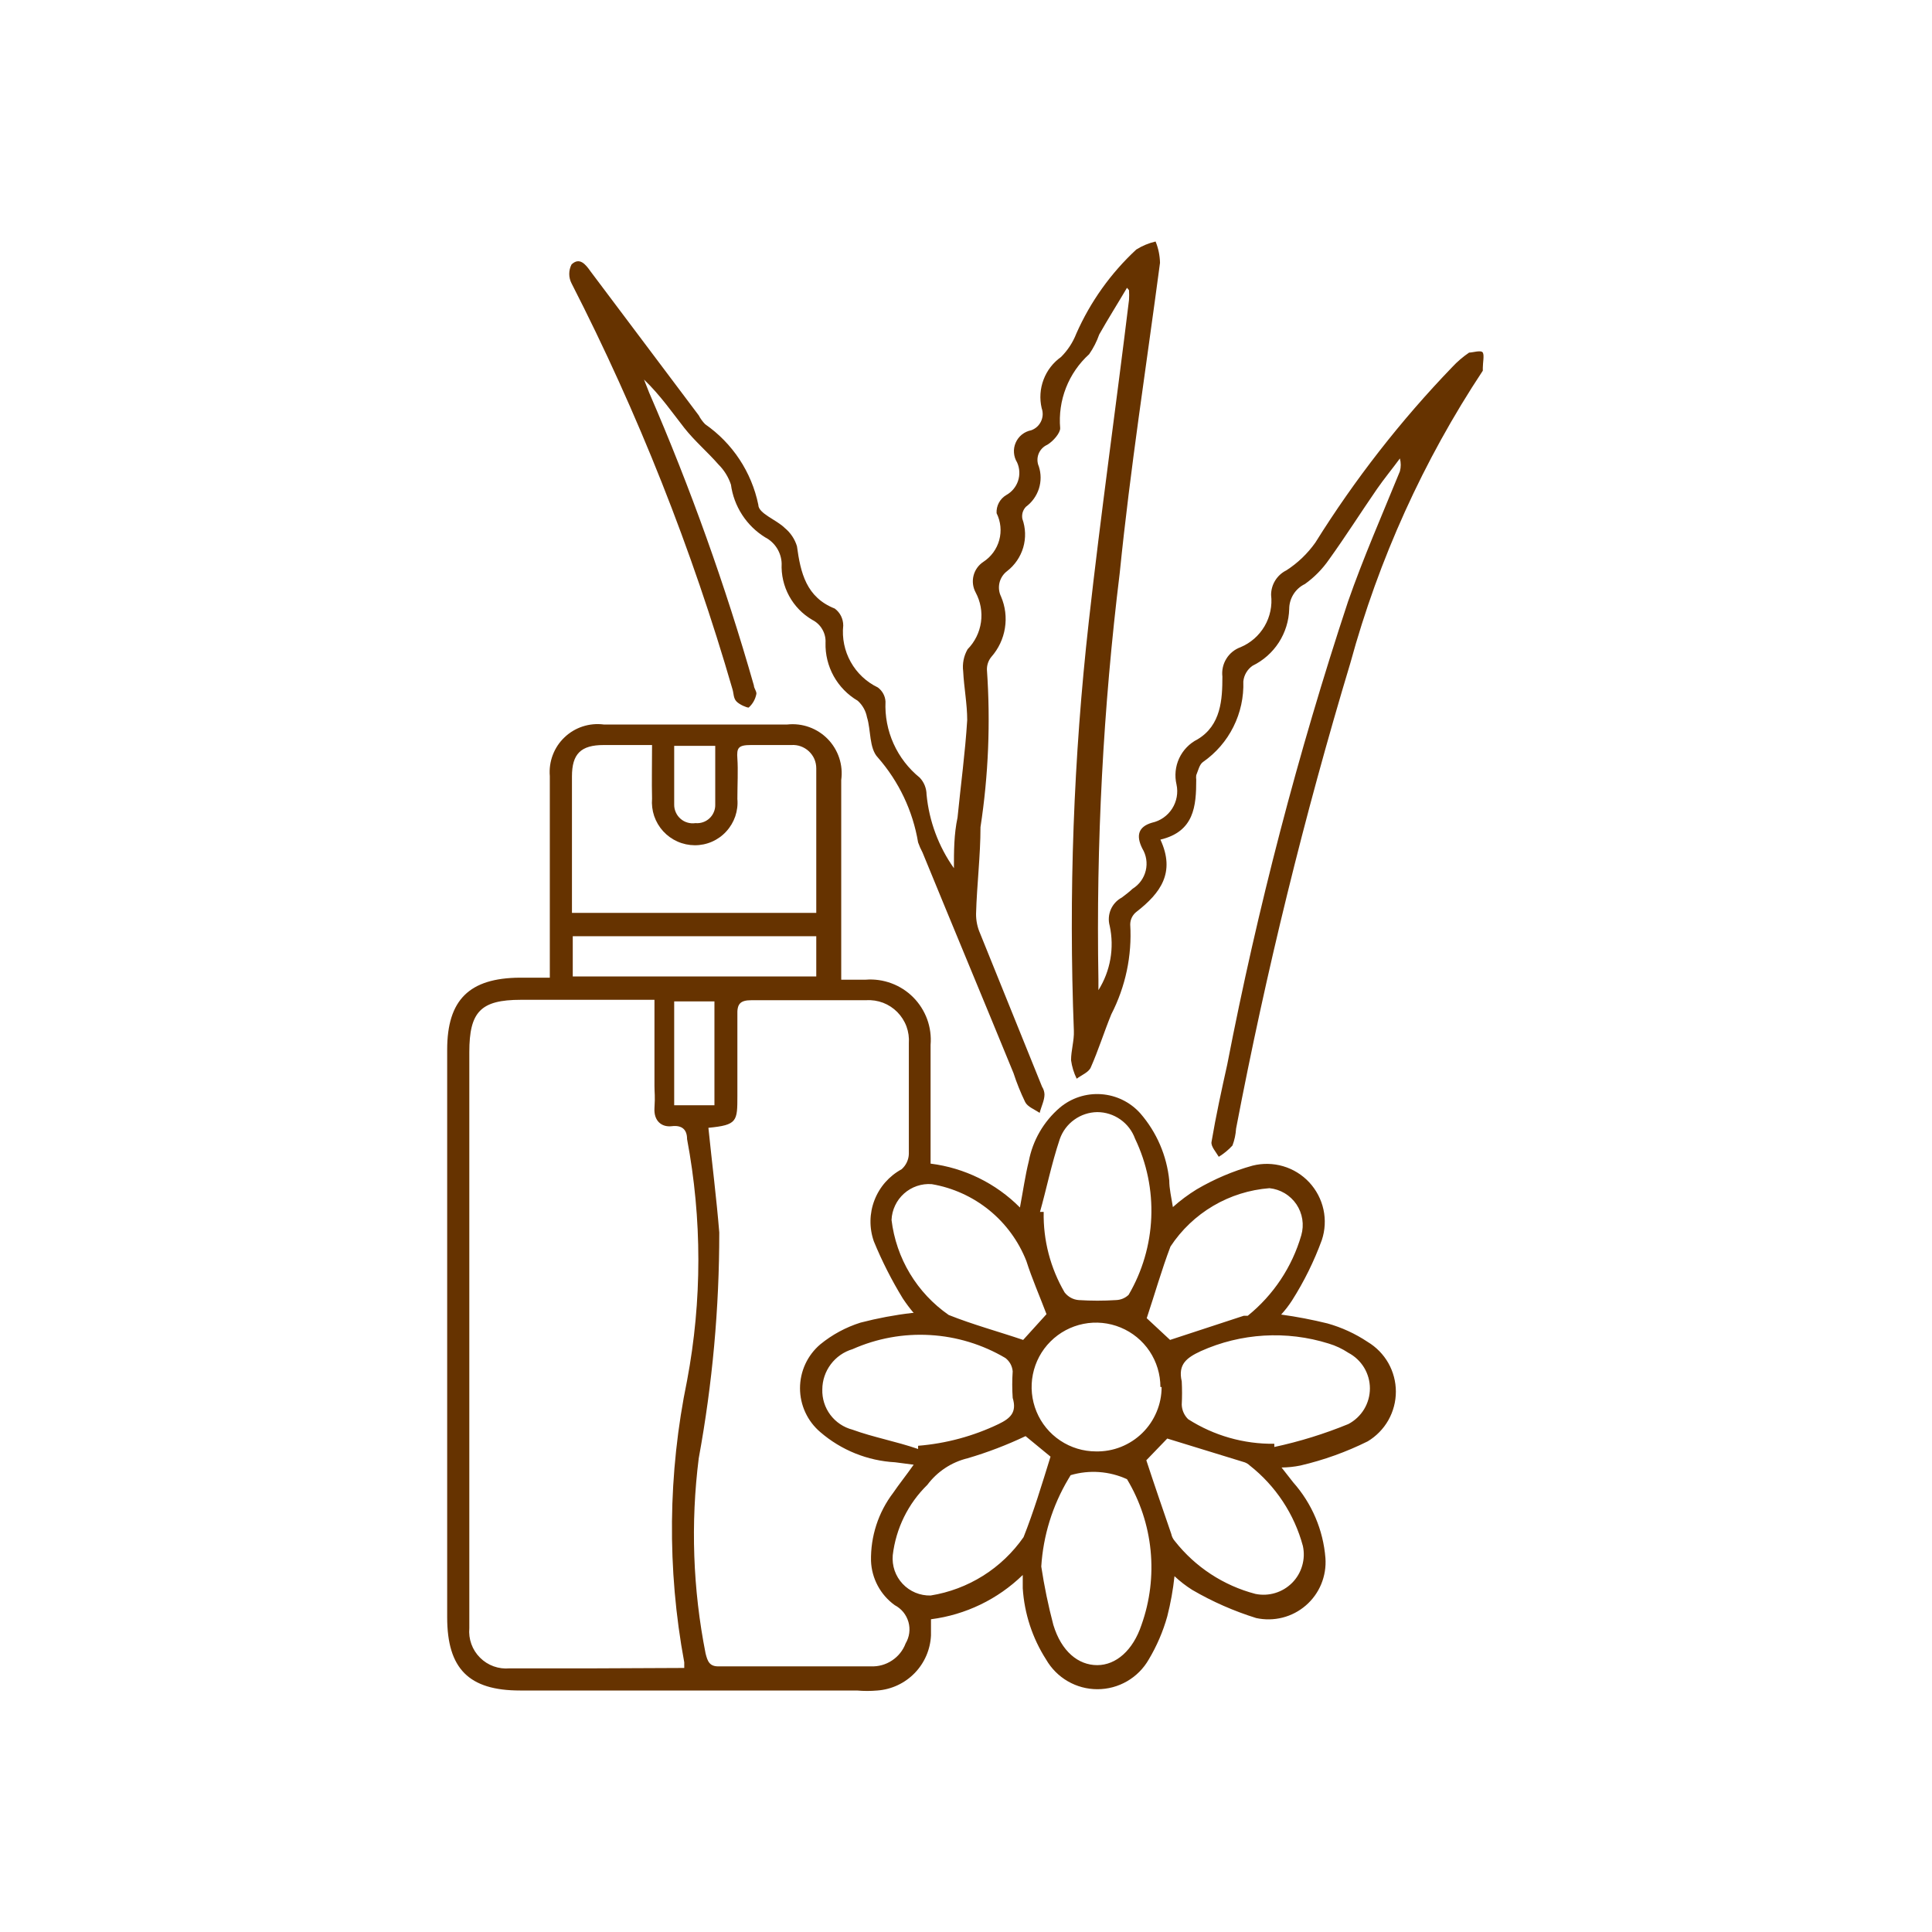 <svg width="48" height="48" viewBox="0 0 48 48" fill="none" xmlns="http://www.w3.org/2000/svg">
<path d="M13.66 24.29V22.5C13.66 21.43 13.66 20.35 13.66 19.28C13.645 19.103 13.67 18.925 13.733 18.759C13.796 18.592 13.895 18.442 14.024 18.32C14.152 18.197 14.307 18.104 14.476 18.049C14.645 17.994 14.824 17.977 15 18H19.56C19.744 17.98 19.931 18.002 20.105 18.065C20.28 18.128 20.438 18.23 20.567 18.363C20.696 18.496 20.793 18.657 20.851 18.833C20.909 19.009 20.925 19.196 20.9 19.38C20.9 20.86 20.9 22.38 20.9 23.82V24.34H21.51C21.727 24.323 21.944 24.354 22.148 24.43C22.351 24.505 22.536 24.624 22.689 24.778C22.842 24.932 22.96 25.118 23.035 25.322C23.109 25.526 23.138 25.744 23.12 25.96C23.12 26.96 23.12 27.9 23.12 28.91C23.961 29.015 24.743 29.399 25.34 30C25.42 29.58 25.47 29.21 25.56 28.85C25.658 28.332 25.93 27.863 26.33 27.52C26.616 27.279 26.985 27.159 27.358 27.185C27.732 27.211 28.08 27.381 28.33 27.66C28.737 28.129 28.989 28.712 29.05 29.33C29.05 29.53 29.1 29.74 29.14 29.99C29.323 29.826 29.521 29.679 29.73 29.55C30.166 29.294 30.633 29.095 31.12 28.96C31.37 28.897 31.633 28.902 31.881 28.975C32.129 29.048 32.352 29.186 32.528 29.375C32.704 29.565 32.826 29.798 32.881 30.05C32.936 30.302 32.922 30.565 32.84 30.81C32.648 31.335 32.4 31.838 32.1 32.31C32.02 32.434 31.93 32.551 31.83 32.66C32.217 32.713 32.601 32.787 32.98 32.88C33.336 32.98 33.673 33.135 33.98 33.34C34.193 33.468 34.37 33.649 34.493 33.865C34.615 34.082 34.68 34.326 34.68 34.575C34.68 34.824 34.615 35.068 34.493 35.285C34.37 35.501 34.193 35.682 33.98 35.81C33.448 36.074 32.888 36.275 32.31 36.41C32.155 36.442 31.998 36.458 31.84 36.46L32.13 36.83C32.594 37.353 32.875 38.013 32.93 38.71C32.946 38.93 32.91 39.151 32.826 39.356C32.742 39.56 32.611 39.742 32.444 39.886C32.277 40.031 32.078 40.135 31.864 40.189C31.65 40.243 31.426 40.247 31.21 40.2C30.655 40.027 30.122 39.793 29.62 39.5C29.463 39.401 29.316 39.287 29.18 39.16C29.144 39.497 29.084 39.831 29 40.16C28.895 40.535 28.74 40.895 28.54 41.23C28.411 41.454 28.226 41.641 28.002 41.77C27.778 41.9 27.524 41.968 27.265 41.968C27.006 41.968 26.752 41.9 26.528 41.77C26.305 41.641 26.119 41.454 25.99 41.23C25.65 40.699 25.45 40.09 25.41 39.46C25.41 39.37 25.41 39.28 25.41 39.13C24.789 39.734 23.989 40.12 23.13 40.23C23.13 40.38 23.13 40.51 23.13 40.63C23.114 40.981 22.97 41.315 22.725 41.567C22.48 41.819 22.151 41.974 21.8 42C21.63 42.015 21.46 42.015 21.29 42H12.92C11.65 42 11.11 41.46 11.11 40.18V26.08C11.11 24.84 11.66 24.3 12.91 24.29H13.66ZM17 41.44C17 41.35 17 41.33 17 41.3C16.57 38.984 16.594 36.607 17.07 34.3C17.444 32.318 17.444 30.283 17.07 28.3C17.07 28.06 16.94 27.95 16.69 27.98C16.44 28.01 16.24 27.85 16.26 27.53C16.28 27.21 16.26 27.17 16.26 26.98V24.84H12.94C11.94 24.84 11.66 25.14 11.66 26.14V40.14C11.66 40.25 11.66 40.35 11.66 40.45C11.648 40.584 11.665 40.72 11.711 40.847C11.757 40.974 11.83 41.089 11.926 41.184C12.021 41.28 12.136 41.353 12.263 41.399C12.39 41.445 12.526 41.462 12.66 41.45C13.35 41.45 14.04 41.45 14.74 41.45L17 41.44ZM22.7 32.62C22.603 32.505 22.513 32.385 22.43 32.26C22.153 31.807 21.912 31.332 21.71 30.84C21.594 30.508 21.599 30.146 21.726 29.818C21.852 29.49 22.091 29.218 22.4 29.05C22.454 29.002 22.498 28.944 22.529 28.879C22.56 28.813 22.578 28.742 22.58 28.67C22.58 27.75 22.58 26.84 22.58 25.92C22.59 25.778 22.57 25.635 22.521 25.501C22.471 25.367 22.393 25.246 22.293 25.144C22.193 25.043 22.072 24.964 21.939 24.913C21.805 24.863 21.663 24.841 21.52 24.85H18.67C18.38 24.85 18.31 24.95 18.32 25.22C18.32 25.9 18.32 26.58 18.32 27.22C18.32 27.86 18.32 27.95 17.6 28.02C17.69 28.9 17.8 29.76 17.87 30.62C17.871 32.502 17.7 34.379 17.36 36.23C17.156 37.845 17.214 39.483 17.53 41.08C17.58 41.28 17.63 41.41 17.87 41.4H21.64C21.825 41.408 22.008 41.357 22.162 41.254C22.317 41.152 22.435 41.004 22.5 40.83C22.547 40.751 22.578 40.662 22.59 40.571C22.602 40.479 22.595 40.386 22.57 40.297C22.544 40.208 22.501 40.125 22.443 40.053C22.384 39.982 22.312 39.923 22.23 39.88C22.055 39.754 21.91 39.589 21.808 39.398C21.706 39.208 21.648 38.996 21.64 38.78C21.628 38.171 21.821 37.575 22.19 37.09C22.34 36.87 22.51 36.66 22.7 36.39L22.24 36.33C21.554 36.293 20.9 36.029 20.38 35.58C20.222 35.446 20.095 35.279 20.008 35.09C19.921 34.902 19.876 34.697 19.876 34.49C19.876 34.283 19.921 34.078 20.008 33.889C20.095 33.701 20.222 33.534 20.38 33.4C20.676 33.158 21.015 32.975 21.38 32.86C21.801 32.751 22.228 32.67 22.66 32.62H22.7ZM16.2 18.51C15.76 18.51 15.38 18.51 15 18.51C14.43 18.51 14.21 18.73 14.21 19.29V22.35C14.21 22.46 14.21 22.57 14.21 22.68H20.28C20.28 21.47 20.28 20.28 20.28 19.09C20.28 19.01 20.264 18.931 20.233 18.858C20.201 18.785 20.154 18.72 20.096 18.665C20.038 18.611 19.969 18.569 19.894 18.542C19.819 18.515 19.74 18.505 19.66 18.51C19.32 18.51 18.98 18.51 18.66 18.51C18.34 18.51 18.3 18.58 18.32 18.85C18.34 19.12 18.32 19.53 18.32 19.85C18.333 19.997 18.314 20.144 18.267 20.283C18.219 20.422 18.143 20.55 18.043 20.658C17.944 20.767 17.823 20.853 17.688 20.912C17.553 20.971 17.407 21.001 17.26 21C17.113 20.999 16.967 20.968 16.832 20.908C16.697 20.848 16.576 20.761 16.476 20.652C16.377 20.543 16.301 20.415 16.253 20.275C16.206 20.135 16.188 19.987 16.2 19.84C16.19 19.42 16.2 19 16.2 18.51ZM25.87 38.92C25.944 39.408 26.044 39.892 26.17 40.37C26.37 41.03 26.79 41.37 27.26 41.37C27.73 41.37 28.15 41 28.36 40.37C28.571 39.778 28.648 39.146 28.586 38.52C28.524 37.894 28.324 37.289 28 36.75C27.561 36.549 27.064 36.513 26.6 36.65L26.54 36.75C26.148 37.41 25.918 38.154 25.87 38.92ZM22.81 35.92C23.504 35.864 24.182 35.681 24.81 35.38C25.1 35.24 25.27 35.09 25.16 34.73C25.145 34.51 25.145 34.29 25.16 34.07C25.154 34.006 25.136 33.943 25.105 33.886C25.074 33.83 25.031 33.78 24.98 33.74C24.41 33.403 23.768 33.207 23.107 33.169C22.446 33.13 21.785 33.251 21.18 33.52C20.964 33.584 20.775 33.716 20.64 33.896C20.505 34.076 20.431 34.295 20.43 34.52C20.423 34.747 20.493 34.97 20.63 35.152C20.766 35.333 20.96 35.463 21.18 35.52C21.7 35.71 22.26 35.81 22.81 36V35.92ZM31.66 35.84V35.95C32.289 35.815 32.905 35.624 33.5 35.38C33.661 35.295 33.796 35.168 33.891 35.012C33.985 34.856 34.035 34.677 34.035 34.495C34.035 34.313 33.985 34.134 33.891 33.978C33.796 33.822 33.661 33.695 33.5 33.61C33.349 33.51 33.184 33.432 33.01 33.38C31.963 33.052 30.831 33.119 29.83 33.57C29.49 33.73 29.26 33.89 29.36 34.32C29.37 34.513 29.37 34.707 29.36 34.9C29.365 35.036 29.422 35.165 29.52 35.26C30.159 35.668 30.902 35.88 31.66 35.87V35.84ZM25.83 30.11H25.93C25.916 30.812 26.096 31.504 26.45 32.11C26.492 32.164 26.545 32.209 26.605 32.242C26.665 32.275 26.732 32.295 26.8 32.3C27.11 32.32 27.42 32.32 27.73 32.3C27.846 32.296 27.956 32.25 28.04 32.17C28.382 31.586 28.575 30.926 28.603 30.25C28.631 29.573 28.493 28.901 28.2 28.29C28.13 28.097 28.003 27.93 27.834 27.812C27.666 27.694 27.466 27.63 27.26 27.63C27.055 27.633 26.856 27.699 26.69 27.819C26.523 27.938 26.398 28.107 26.33 28.3C26.12 28.93 26 29.54 25.83 30.14V30.11ZM25.48 35.68C25.015 35.901 24.534 36.085 24.04 36.23C23.64 36.327 23.287 36.56 23.04 36.89C22.561 37.358 22.258 37.975 22.18 38.64C22.169 38.769 22.185 38.899 22.227 39.022C22.27 39.144 22.337 39.256 22.426 39.35C22.515 39.445 22.623 39.519 22.742 39.569C22.862 39.619 22.991 39.643 23.12 39.64C23.583 39.566 24.026 39.399 24.423 39.15C24.82 38.901 25.162 38.574 25.43 38.19C25.68 37.56 25.88 36.9 26.1 36.19L25.48 35.68ZM28.48 36.28C28.68 36.89 28.89 37.5 29.1 38.11C29.113 38.177 29.145 38.239 29.19 38.29C29.696 38.933 30.398 39.393 31.19 39.6C31.353 39.634 31.522 39.626 31.681 39.578C31.841 39.53 31.985 39.443 32.103 39.325C32.22 39.207 32.306 39.061 32.352 38.901C32.399 38.742 32.405 38.573 32.37 38.41C32.157 37.618 31.694 36.917 31.05 36.41C31.013 36.374 30.969 36.347 30.92 36.33L29 35.74L28.48 36.28ZM26 32.65C25.83 32.2 25.64 31.77 25.5 31.33C25.306 30.836 24.988 30.401 24.576 30.066C24.164 29.732 23.673 29.509 23.15 29.42C23.026 29.41 22.9 29.426 22.782 29.466C22.663 29.506 22.554 29.57 22.461 29.653C22.368 29.736 22.292 29.837 22.239 29.95C22.185 30.063 22.155 30.185 22.15 30.31C22.207 30.781 22.362 31.235 22.607 31.642C22.852 32.049 23.18 32.399 23.57 32.67C24.17 32.91 24.8 33.08 25.42 33.29L26 32.65ZM29.07 33.29L30.9 32.69H31C31.638 32.175 32.102 31.477 32.33 30.69C32.367 30.561 32.376 30.425 32.355 30.292C32.334 30.159 32.284 30.032 32.209 29.92C32.133 29.809 32.034 29.715 31.919 29.646C31.803 29.577 31.674 29.534 31.54 29.52C31.047 29.558 30.568 29.708 30.142 29.959C29.715 30.211 29.352 30.556 29.08 30.97C28.86 31.55 28.69 32.15 28.49 32.75L29.07 33.29ZM28.83 34.46C28.83 34.144 28.736 33.834 28.561 33.571C28.385 33.308 28.135 33.103 27.842 32.982C27.55 32.861 27.228 32.829 26.918 32.891C26.608 32.953 26.323 33.105 26.099 33.329C25.875 33.552 25.723 33.837 25.661 34.148C25.599 34.458 25.631 34.78 25.752 35.072C25.873 35.365 26.078 35.615 26.341 35.79C26.604 35.966 26.914 36.06 27.23 36.06C27.443 36.064 27.654 36.026 27.852 35.947C28.049 35.868 28.229 35.751 28.381 35.602C28.533 35.453 28.653 35.275 28.735 35.079C28.818 34.883 28.86 34.673 28.86 34.46H28.83ZM14.23 24.26H20.28V23.26H14.23V24.26ZM17.75 27.46V24.88H16.75V27.46H17.75ZM16.75 18.53C16.75 19.04 16.75 19.53 16.75 19.99C16.749 20.057 16.763 20.123 16.791 20.184C16.818 20.245 16.858 20.299 16.909 20.343C16.959 20.387 17.018 20.419 17.082 20.437C17.147 20.456 17.214 20.46 17.28 20.45C17.343 20.456 17.407 20.448 17.467 20.427C17.527 20.407 17.582 20.373 17.628 20.33C17.674 20.287 17.711 20.234 17.735 20.175C17.76 20.117 17.772 20.053 17.77 19.99C17.77 19.51 17.77 18.99 17.77 18.53H16.75Z" fill="#663300"/>
<path d="M28 7.15C27.77 7.54 27.53 7.92 27.31 8.31C27.249 8.484 27.165 8.649 27.06 8.8C26.806 9.03 26.609 9.316 26.484 9.635C26.359 9.955 26.31 10.299 26.34 10.64C26.34 10.76 26.17 10.96 26.02 11.05C25.921 11.094 25.843 11.175 25.803 11.277C25.764 11.378 25.766 11.491 25.81 11.59C25.868 11.769 25.868 11.962 25.811 12.142C25.753 12.321 25.641 12.478 25.49 12.59C25.452 12.629 25.424 12.677 25.408 12.729C25.393 12.781 25.39 12.836 25.4 12.89C25.482 13.119 25.49 13.368 25.422 13.602C25.353 13.835 25.213 14.041 25.02 14.19C24.926 14.261 24.86 14.363 24.832 14.478C24.805 14.593 24.818 14.714 24.87 14.82C24.976 15.067 25.01 15.339 24.967 15.605C24.925 15.87 24.808 16.118 24.63 16.32C24.556 16.41 24.517 16.523 24.52 16.64C24.611 17.945 24.558 19.257 24.36 20.55C24.36 21.26 24.27 21.98 24.25 22.7C24.248 22.869 24.282 23.036 24.35 23.19L25.89 27C25.927 27.057 25.947 27.122 25.95 27.19C25.95 27.34 25.87 27.49 25.83 27.65C25.7 27.56 25.53 27.5 25.47 27.38C25.357 27.147 25.26 26.906 25.18 26.66C24.43 24.83 23.67 23.01 22.92 21.18C22.877 21.099 22.84 21.016 22.81 20.93C22.679 20.147 22.333 19.417 21.81 18.82C21.59 18.59 21.64 18.13 21.54 17.82C21.511 17.662 21.43 17.518 21.31 17.41C21.06 17.263 20.854 17.052 20.713 16.799C20.573 16.546 20.502 16.26 20.51 15.97C20.517 15.853 20.489 15.737 20.43 15.636C20.372 15.534 20.285 15.453 20.18 15.4C19.938 15.258 19.739 15.053 19.605 14.806C19.471 14.559 19.407 14.28 19.42 14C19.416 13.865 19.375 13.734 19.303 13.619C19.231 13.505 19.13 13.412 19.01 13.35C18.78 13.208 18.585 13.017 18.438 12.79C18.291 12.564 18.196 12.307 18.16 12.04C18.097 11.851 17.991 11.68 17.85 11.54C17.58 11.23 17.26 10.96 17 10.63C16.74 10.3 16.4 9.81 16 9.43L16.13 9.76C17.155 12.124 18.023 14.552 18.73 17.03C18.73 17.1 18.81 17.19 18.79 17.25C18.764 17.378 18.697 17.494 18.6 17.58C18.55 17.58 18.38 17.51 18.3 17.43C18.22 17.35 18.23 17.23 18.2 17.13C17.192 13.647 15.852 10.268 14.2 7.04C14.162 6.967 14.143 6.887 14.143 6.805C14.143 6.723 14.162 6.643 14.2 6.57C14.4 6.38 14.55 6.57 14.67 6.74L17.36 10.32C17.402 10.401 17.456 10.475 17.52 10.54C18.2 11.013 18.673 11.729 18.84 12.54C18.84 12.76 19.29 12.91 19.5 13.12C19.642 13.237 19.746 13.394 19.8 13.57C19.89 14.23 20.03 14.84 20.74 15.12C20.805 15.169 20.859 15.232 20.895 15.305C20.931 15.378 20.95 15.458 20.95 15.54C20.917 15.854 20.982 16.171 21.136 16.446C21.29 16.722 21.525 16.943 21.81 17.08C21.865 17.121 21.911 17.173 21.944 17.234C21.977 17.294 21.996 17.361 22 17.43C21.984 17.79 22.052 18.148 22.2 18.476C22.348 18.804 22.57 19.093 22.85 19.32C22.958 19.433 23.018 19.584 23.02 19.74C23.083 20.399 23.317 21.03 23.7 21.57C23.7 21.15 23.7 20.73 23.79 20.31C23.87 19.5 23.98 18.7 24.03 17.89C24.03 17.49 23.95 17.08 23.93 16.68C23.906 16.49 23.944 16.296 24.04 16.13C24.22 15.947 24.336 15.712 24.372 15.458C24.408 15.204 24.361 14.946 24.24 14.72C24.171 14.592 24.152 14.444 24.187 14.303C24.222 14.162 24.309 14.04 24.43 13.96C24.624 13.834 24.765 13.641 24.826 13.418C24.887 13.195 24.863 12.957 24.76 12.75C24.755 12.66 24.774 12.571 24.817 12.491C24.859 12.412 24.922 12.346 25 12.3C25.138 12.223 25.243 12.098 25.293 11.948C25.343 11.798 25.335 11.634 25.27 11.49C25.225 11.417 25.198 11.334 25.192 11.248C25.185 11.163 25.2 11.077 25.235 10.998C25.269 10.919 25.322 10.85 25.389 10.796C25.456 10.743 25.536 10.706 25.62 10.69C25.673 10.671 25.722 10.642 25.764 10.604C25.806 10.566 25.84 10.52 25.864 10.469C25.888 10.418 25.902 10.363 25.905 10.306C25.907 10.25 25.899 10.193 25.88 10.14C25.825 9.905 25.841 9.658 25.927 9.432C26.012 9.206 26.163 9.01 26.36 8.87C26.526 8.705 26.655 8.508 26.74 8.29C27.089 7.499 27.596 6.788 28.23 6.2C28.378 6.107 28.54 6.04 28.71 6C28.779 6.168 28.816 6.348 28.82 6.53C28.48 9.1 28.08 11.65 27.82 14.23C27.408 17.584 27.231 20.962 27.29 24.34C27.29 24.41 27.29 24.48 27.29 24.6C27.589 24.124 27.689 23.549 27.57 23C27.533 22.867 27.543 22.725 27.597 22.597C27.652 22.47 27.748 22.365 27.87 22.3C27.964 22.232 28.055 22.159 28.14 22.08C28.304 21.979 28.421 21.817 28.466 21.629C28.511 21.442 28.48 21.245 28.38 21.08C28.22 20.76 28.28 20.54 28.62 20.44C28.827 20.395 29.007 20.269 29.121 20.091C29.235 19.913 29.275 19.697 29.23 19.49C29.179 19.272 29.202 19.043 29.296 18.84C29.391 18.637 29.55 18.471 29.75 18.37C30.34 18.02 30.37 17.37 30.37 16.81C30.352 16.655 30.386 16.499 30.468 16.367C30.549 16.234 30.674 16.133 30.82 16.08C31.071 15.975 31.28 15.792 31.418 15.557C31.555 15.323 31.612 15.05 31.58 14.78C31.58 14.653 31.616 14.528 31.683 14.421C31.75 14.313 31.846 14.226 31.96 14.17C32.242 13.988 32.486 13.754 32.68 13.48C33.659 11.912 34.798 10.451 36.08 9.12C36.206 8.984 36.347 8.864 36.5 8.76C36.59 8.76 36.8 8.69 36.84 8.76C36.88 8.83 36.84 9.01 36.84 9.14C36.84 9.27 36.84 9.14 36.84 9.21C35.365 11.44 34.255 13.891 33.55 16.47C32.404 20.275 31.456 24.137 30.71 28.04C30.701 28.184 30.671 28.325 30.62 28.46C30.521 28.569 30.406 28.663 30.28 28.74C30.21 28.62 30.08 28.48 30.1 28.37C30.21 27.72 30.35 27.08 30.49 26.45C31.244 22.557 32.246 18.715 33.49 14.95C33.87 13.86 34.34 12.79 34.78 11.71C34.808 11.605 34.808 11.495 34.78 11.39C34.59 11.65 34.39 11.89 34.21 12.15C33.81 12.73 33.43 13.33 33.02 13.9C32.857 14.136 32.654 14.343 32.42 14.51C32.303 14.566 32.205 14.654 32.136 14.764C32.067 14.874 32.03 15.001 32.03 15.13C32.022 15.426 31.932 15.713 31.772 15.962C31.611 16.211 31.386 16.41 31.12 16.54C31.056 16.584 31.002 16.642 30.962 16.71C30.922 16.777 30.898 16.852 30.89 16.93C30.903 17.32 30.819 17.708 30.644 18.057C30.47 18.407 30.21 18.707 29.89 18.93C29.8 18.99 29.77 19.14 29.72 19.26C29.715 19.297 29.715 19.334 29.72 19.37C29.72 20.03 29.67 20.66 28.83 20.86C29.21 21.68 28.83 22.19 28.24 22.65C28.19 22.687 28.15 22.736 28.122 22.791C28.094 22.847 28.08 22.908 28.08 22.97C28.127 23.742 27.964 24.512 27.61 25.2C27.43 25.64 27.29 26.09 27.1 26.52C27.05 26.64 26.87 26.71 26.75 26.8C26.679 26.655 26.632 26.5 26.61 26.34C26.61 26.1 26.69 25.85 26.68 25.61C26.548 22.219 26.672 18.823 27.05 15.45C27.35 12.76 27.73 10.08 28.05 7.45C28.055 7.37 28.055 7.29 28.05 7.21L28 7.15Z" fill="#663300"/>
</svg>
